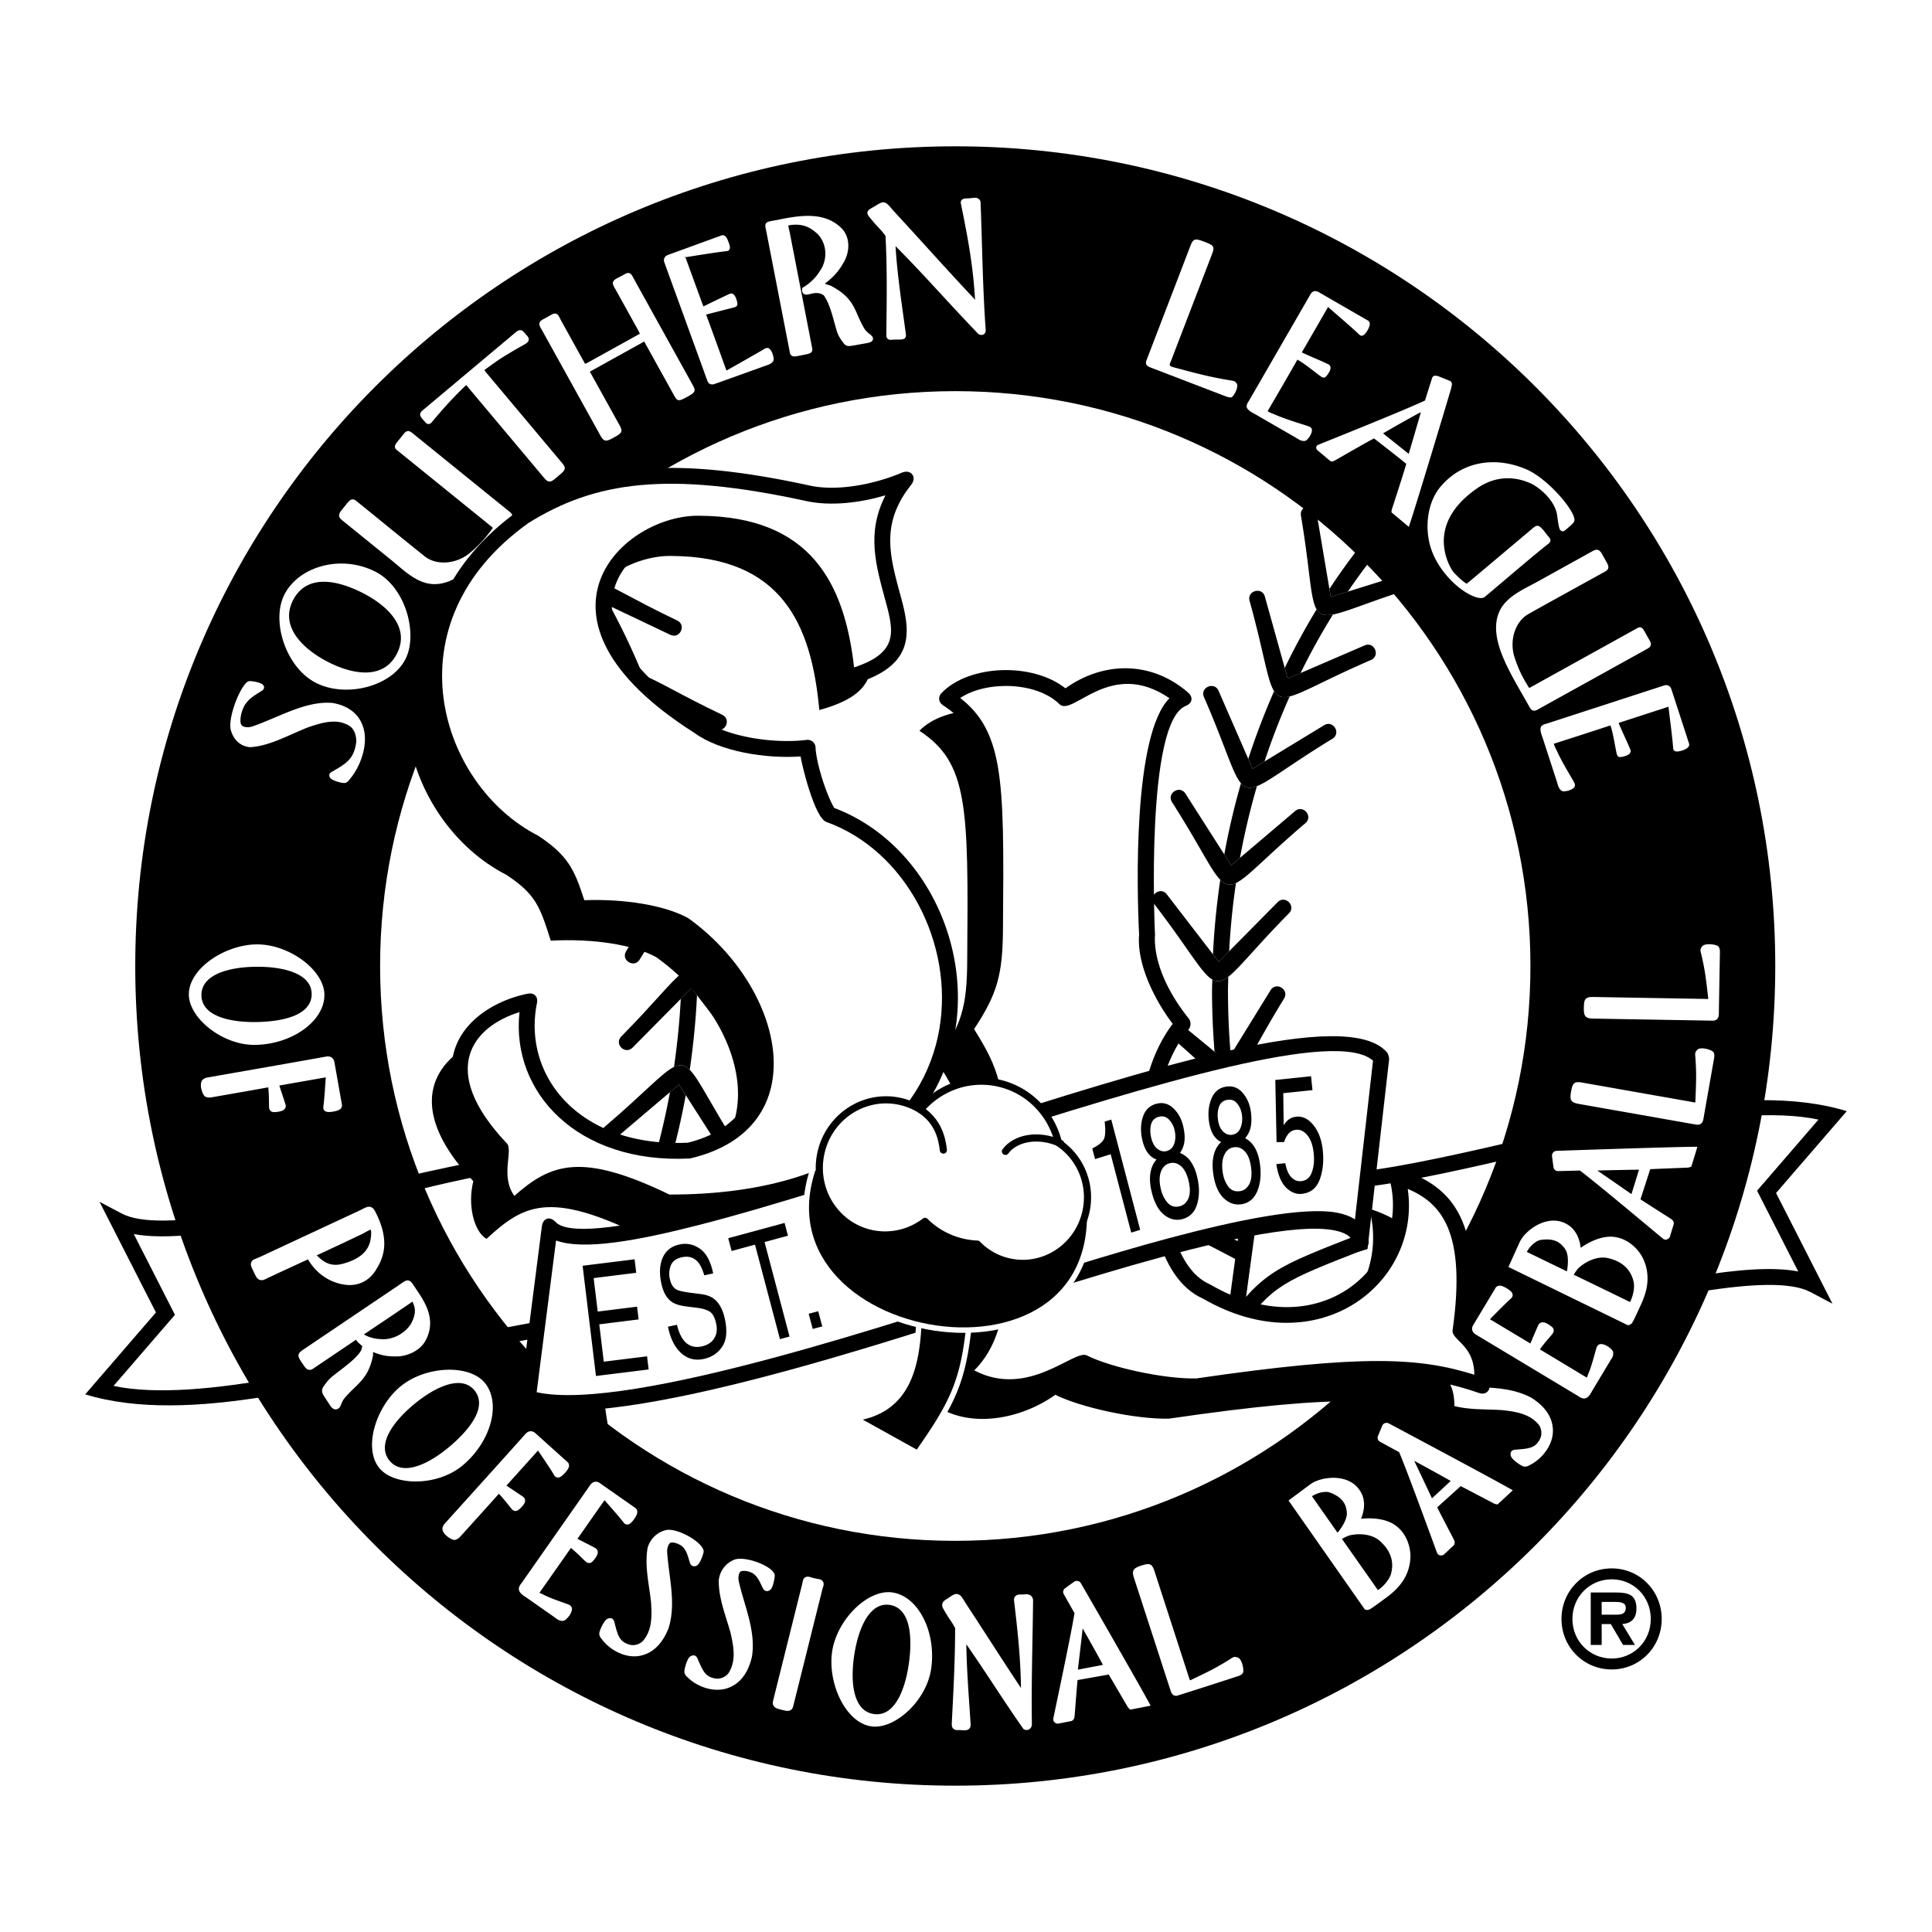 <svg xmlns="http://www.w3.org/2000/svg" width="2500" height="2500" viewBox="0 0 192.756 192.756"><path fill-rule="evenodd" clip-rule="evenodd" fill="#fff" d="M0 0h192.756v192.756H0V0z"/><path d="M160.801 157.568c2.152 0 3.898 1.697 3.898 3.957 0 2.244-1.746 3.947-3.898 3.947-2.156 0-3.92-1.703-3.92-3.947 0-2.259 1.764-3.957 3.92-3.957zm0 8.994c2.785 0 4.988-2.232 4.988-5.037 0-2.807-2.203-5.047-4.988-5.047-2.795 0-5.012 2.24-5.012 5.047 0 2.805 2.217 5.037 5.012 5.037zm1.051-4.531c.924-.064 1.416-.582 1.416-1.547 0-1.383-.82-1.6-2.025-1.6h-2.535v5.229h1.092v-2.082h.912l1.217 2.082h1.189l-1.266-2.082zm-2.053-.935v-1.275h1.203c.508 0 1.205 0 1.205.574 0 .572-.355.701-.938.701h-1.47z" fill-rule="evenodd" clip-rule="evenodd"/><path d="M31.66 94.626c0-34.705 28.134-62.838 62.838-62.838 34.706 0 62.838 28.134 62.838 62.838 0 34.706-28.133 62.838-62.838 62.838-34.705.001-62.838-28.132-62.838-62.838z" fill-rule="evenodd" clip-rule="evenodd" fill="#fff"/><path d="M127.137 124.59a70.522 70.522 0 0 1-2.295-7.283c-.459.566-.902.715-1.535.48a72.977 72.977 0 0 0 2.16 6.977l1.402.668.268-.842zM136.398 141.443a65.153 65.153 0 0 1-3.672-5.391c-.381.619-.842.779-1.596.576a66.853 66.853 0 0 0 3.996 5.916c.431-.362.856-.726 1.272-1.101zM123.713 85.589a72.374 72.374 0 0 1 1.691-7.152c-.703.277-1.17.198-1.592-.291a73.659 73.659 0 0 0-1.666 7.104l.693 1.081.874-.742zM126.16 75.974a69.863 69.863 0 0 1 2.512-6.491c-.748.181-1.201.034-1.555-.523a72.26 72.26 0 0 0-2.576 6.755l.43.985 1.189-.726zM122.789 105.236a74.888 74.888 0 0 1-.273-6.318c0-.492.023-.977.031-1.467-.617.477-1.088.574-1.596.277-.006.398-.027.791-.027 1.189.002 2.027.094 4.027.25 6.008l1.199.986.416-.675zM131.594 134.123a68.36 68.36 0 0 1-3.545-7.227c-.387.453-.877.51-1.648.25a70.365 70.365 0 0 0 3.25 6.879l1.715.816.228-.718zM124.24 114.816a72.309 72.309 0 0 1-1.191-7.125c-.469.271-.959.166-1.637-.287a75.615 75.615 0 0 0 1.295 7.91l.926.658.607-1.156zM122.633 94.904a73.88 73.88 0 0 1 .678-6.802c-.609.289-1.064.187-1.564-.325a76.307 76.307 0 0 0-.729 7.434l.576.746 1.039-1.053zM134.479 59.023a63.126 63.126 0 0 1 5.848-7.367 52.518 52.518 0 0 0-1.176-1.232 65.183 65.183 0 0 0-6.514 8.335l.135.797 1.707-.533zM129.758 67.151a66.89 66.89 0 0 1 3.234-5.841c-.828.155-1.312.021-1.633-.513a68.978 68.978 0 0 0-3.18 5.841l.297 1.065 1.282-.552z" fill-rule="evenodd" clip-rule="evenodd"/><path d="M132.727 136.053c.701-1.139 1.137-3.834 2.686-8.693.32-1.006-1.189-1.488-1.51-.48l-2.309 7.244-.229.719-1.715-.816-5.951-2.826c-.953-.453-1.633.977-.68 1.43 4.479 2.129 6.766 3.639 8.111 4 .755.201 1.216.041 1.597-.578zM128.049 126.896c.818-.959 1.189-3.684 2.867-8.949.32-1.004-1.189-1.486-1.51-.48l-2.27 7.123-.268.842-1.402-.668-6.264-2.977c-.953-.453-1.633.979-.68 1.432 4.229 2.01 6.502 3.467 7.877 3.928.773.259 1.263.203 1.65-.251zM124.842 117.307c.865-1.064 1.777-3.619 4.076-8 .49-.936-.914-1.67-1.404-.736l-3.273 6.246-.607 1.156-.926-.658-5.99-4.26c-.861-.613-1.779.678-.918 1.291 4.275 3.041 6.258 4.979 7.508 5.441.631.234 1.075.086 1.534-.48zM123.049 107.691c1.066-.619 2.053-3.186 5.061-8.061.555-.9-.793-1.73-1.348-.832l-3.973 6.438-.416.676-1.199-.986-5.357-4.404c-.816-.67-1.82.555-1.006 1.225 3.529 2.9 5.379 4.842 6.602 5.658.677.452 1.167.558 1.636.286zM122.547 97.451c1.131-.867 2.758-2.996 6.047-6.324.744-.751-.383-1.864-1.125-1.114l-4.836 4.891-1.039 1.053-.576-.746-4.602-5.979c-.643-.837-1.898.129-1.256.966 3.404 4.423 4.691 6.892 5.791 7.531.508.296.979.199 1.596-.278zM123.311 88.102c1.199-.57 2.994-2.636 6.926-5.972.805-.684-.221-1.891-1.025-1.208l-5.498 4.667-.873.741-.693-1.081-3.877-6.07c-.57-.889-1.904-.036-1.336.854 2.719 4.254 3.85 6.761 4.812 7.744.499.512.954.614 1.564.325zM125.404 78.437c1.297-.512 3.396-2.215 7.529-4.729.902-.549.078-1.902-.822-1.354l-5.951 3.62-1.189.726-.43-.985-2.965-6.794c-.424-.968-1.877-.334-1.453.634 2.145 4.91 2.83 7.599 3.689 8.591.422.489.889.568 1.592.291zM128.672 69.483c1.355-.329 3.672-1.722 8.107-3.635.969-.418.342-1.873-.627-1.455l-6.395 2.757-1.281.552-.297-1.065-1.98-7.109c-.285-1.017-1.811-.592-1.527.425 1.432 5.138 1.74 7.894 2.445 9.006.354.558.807.705 1.555.524zM132.992 61.31c1.416-.265 3.844-1.362 8.229-2.73 1.01-.314.537-1.827-.471-1.513l-6.271 1.957-1.707.533-.135-.797-1.279-7.572c-.174-1.042-1.736-.777-1.561.264.922 5.467.906 8.248 1.562 9.345.321.534.805.667 1.633.513zM66.843 108.965a72.285 72.285 0 0 1-1.688 7.141c.708-.285 1.177-.213 1.601.268a74.197 74.197 0 0 0 1.661-7.113l-.676-1.057-.898.761zM64.397 118.572a69.645 69.645 0 0 1-2.504 6.482c.75-.186 1.205-.043 1.561.508a71.499 71.499 0 0 0 2.576-6.764l-.42-.965-1.213.739zM67.767 89.336c.175 2.076.271 4.177.272 6.305 0 .49-.022.974-.032 1.46.621-.483 1.092-.596 1.598-.314.006-.383.025-.762.025-1.147a77.573 77.573 0 0 0-.252-6.054l-1.171-.963-.44.713zM67.921 99.656a74.184 74.184 0 0 1-.676 6.787c.612-.297 1.071-.207 1.57.295.356-2.439.606-4.92.725-7.441l-.553-.721-1.066 1.08zM60.806 127.391a66.765 66.765 0 0 1-3.23 5.836c.832-.158 1.318-.027 1.64.502a68.846 68.846 0 0 0 3.179-5.848l-.292-1.049-1.297.559zM58.971 60.456a67.963 67.963 0 0 1 3.537 7.211c.384-.47.867-.542 1.63-.294a70.153 70.153 0 0 0-3.261-6.89l-1.663-.791-.243.764zM56.091 135.514a63.514 63.514 0 0 1-4.093 5.391c.415.381.842.748 1.267 1.119a65.959 65.959 0 0 0 4.677-6.258l-.133-.787-1.718.535zM51.018 49.284a64.087 64.087 0 0 1 6.817 9.229c.375-.63.828-.807 1.567-.62a65.94 65.94 0 0 0-7.153-9.782c-.42.381-.822.781-1.231 1.173zM63.428 69.992a70.614 70.614 0 0 1 2.285 7.264c.458-.58.902-.738 1.525-.519a72.889 72.889 0 0 0-2.165-6.985l-1.363-.648-.282.888zM66.319 79.76a73.497 73.497 0 0 1 1.187 7.097c.471-.288.956-.192 1.632.253-.3-2.69-.728-5.335-1.299-7.916l-.891-.633-.629 1.199z" fill-rule="evenodd" clip-rule="evenodd"/><path d="M57.834 58.513c-.689 1.158-1.132 3.847-2.667 8.662-.32 1.006 1.188 1.487 1.51.48l2.294-7.2.243-.763 1.663.791 6.003 2.853c.954.453 1.633-.978.68-1.431-4.532-2.154-6.819-3.674-8.158-4.012-.739-.186-1.192-.01-1.568.62zM62.508 67.667c-.801.983-1.183 3.706-2.844 8.919-.32 1.006 1.188 1.487 1.51.481l2.254-7.075.283-.888 1.363.648 6.303 2.995c.954.454 1.634-.978.68-1.431-4.27-2.029-6.548-3.497-7.917-3.943-.765-.248-1.247-.177-1.632.294zM65.713 77.255c-.857 1.082-1.775 3.632-4.051 7.972-.491.936.912 1.671 1.402.736l3.254-6.203.628-1.199.891.633 6.025 4.285c.861.612 1.779-.679.918-1.292-4.316-3.068-6.294-5.012-7.543-5.451-.622-.218-1.065-.06-1.524.519zM67.505 86.857c-1.056.646-2.052 3.211-5.035 8.047-.555.898.794 1.731 1.348.832l3.948-6.399.44-.714 1.171.963 5.385 4.426c.816.671 1.822-.553 1.006-1.224-3.558-2.924-5.409-4.873-6.632-5.678-.675-.445-1.16-.541-1.631-.253zM68.007 97.102c-1.128.881-2.755 3.002-6.021 6.305-.743.752.383 1.865 1.126 1.113l4.81-4.863 1.066-1.08.553.721 4.623 6.006c.644.838 1.899-.129 1.255-.967-3.428-4.455-4.709-6.93-5.813-7.549-.507-.282-.978-.17-1.599.314zM67.246 106.443c-1.199.586-2.996 2.645-6.901 5.961-.805.684.22 1.891 1.025 1.207l5.474-4.646.898-.762.676 1.057 3.895 6.094c.568.891 1.904.037 1.335-.854-2.736-4.281-3.865-6.791-4.83-7.762-.502-.502-.96-.592-1.572-.295zM65.154 116.105c-1.297.52-3.398 2.219-7.508 4.721-.902.551-.078 1.902.824 1.354l5.927-3.607 1.213-.738.42.965 2.975 6.814c.423.967 1.875.334 1.452-.635-2.155-4.936-2.837-7.627-3.701-8.605-.425-.481-.893-.554-1.602-.269zM61.893 125.055c-1.357.336-3.675 1.727-8.093 3.631-.97.418-.342 1.873.627 1.455l6.378-2.75 1.297-.559.292 1.049 1.987 7.125c.283 1.018 1.81.592 1.526-.426-1.439-5.158-1.745-7.914-2.455-9.018-.354-.55-.809-.693-1.559-.507zM57.576 133.227c-1.418.268-3.844 1.363-8.217 2.729-1.009.314-.537 1.826.472 1.512l6.261-1.953 1.718-.535.133.787 1.279 7.58c.176 1.041 1.738.777 1.562-.264-.925-5.48-.906-8.262-1.568-9.354-.322-.53-.809-.661-1.64-.502zM169.457 128.898c-5.215.848-11.42 2.322-17.566 3.68-3.234.715-23.842 6.352-28.844.219l2.199-19.312 1.576.164c-.229 2.373 1.322 3.475 5.342 3.473 3.926 0 9.488-1.125 15.697-2.523 10.395-2.342 26.002-6.945 36.391-3.738l-7.055 8.166 5.627 11.041-2.209-1.166c-1.914-1.011-5.865-.865-11.158-.004z" fill-rule="evenodd" clip-rule="evenodd"/><path fill-rule="evenodd" clip-rule="evenodd" d="M135.881 123.588l-2.305-1.875-4.375.057-4.771 1.035-.873 7.67 1.468.244 2.045-3.067 6.903-2.757 1.908-1.307z"/><path d="M169.203 127.334c4.012-.652 7.633-.977 10.207-.48l-4.107-8.057 6.125-7.094c-8.562-1.828-24.688 2.518-33.219 4.441-6.168 1.389-11.91 2.561-16.045 2.561-2.379 0-5.824-.506-7.078-1.664l-1.727 15.156c3.33 3.404 15.793 1.57 28.189-1.166 6.179-1.363 12.415-2.845 17.655-3.697z" fill-rule="evenodd" clip-rule="evenodd" fill="#fff"/><path d="M23.155 121.078c5.13-.848 11.221-2.322 17.254-3.68 11.71-2.633 24.271-5.16 28.146-.518 1.883 1.861-1.606 17.963-1.964 19.686l-1.564-.236c.229-2.387-1.288-3.475-5.201-3.473-3.838 0-9.287 1.121-15.383 2.521-10.337 2.371-25.581 6.936-35.94 3.736l7.054-8.168-5.627-11.041 2.21 1.168c1.915 1.009 5.81.865 11.015.005z" fill-rule="evenodd" clip-rule="evenodd"/><path d="M67.472 118.059c-4.216-5.17-25.477.607-26.716.887-6.203 1.393-21.113 5.396-27.409 4.176l4.106 8.057-6.125 7.094c8.518 1.822 24.296-2.494 32.762-4.438 6.054-1.391 11.686-2.562 15.737-2.562 2.479 0 4.649.469 5.841 1.789.526-2.785 2.351-12.568 1.804-15.003z" fill-rule="evenodd" clip-rule="evenodd" fill="#fff"/><path d="M95.281 14.598c-45.185.017-81.801 36.644-81.787 81.81.015 45.166 36.654 81.766 81.838 81.75 45.185-.016 81.802-36.643 81.786-81.809-.013-45.167-36.651-81.767-81.837-81.751zm.043 139.132c-31.701.012-57.392-25.664-57.401-57.33-.011-31.667 25.665-57.363 57.368-57.375 31.702-.011 57.391 25.665 57.401 57.331.011 31.667-25.665 57.363-57.368 57.374z" fill-rule="evenodd" clip-rule="evenodd"/><path d="M95.281 16.71c-44.018.016-79.688 35.697-79.674 79.696.014 44 35.707 79.656 79.726 79.639 44.019-.014 79.688-35.697 79.675-79.695-.014-44-35.707-79.655-79.727-79.64zm.045 139.134c-32.868.011-59.506-26.61-59.515-59.444C35.8 63.566 62.42 36.926 95.289 36.914c32.868-.012 59.506 26.608 59.516 59.442.011 32.833-26.612 59.474-59.479 59.488z" fill-rule="evenodd" clip-rule="evenodd"/><path d="M24.863 67.958c.217-.011.625.049.929.14.143.043.315.106.425.206.204.185.155.449-.062.594-.382.243-.703.433-.985.648-.269.204-.5.429-.725.757-.326.547-.507 1.288-.444 1.786.037.273.209.395.461.444a1.5 1.5 0 0 0 .722-.057c1.344-.467 2.676-1.11 3.99-1.604 1.326-.499 2.685-.862 4.035-.734 1.323.24 2.545.917 3.013 2.377.537 1.58-.147 3.699-1.147 5.005-.088.103-.174.224-.251.318a1.202 1.202 0 0 1-.149.155.529.529 0 0 1-.237.119c-.218.036-.681-.079-.995-.201-.161-.062-.34-.148-.454-.255-.159-.152-.227-.439.06-.616.347-.202.665-.384.946-.565.277-.179.512-.354.711-.55.389-.383.663-.867.802-1.661.133-.715-.143-1.486-.582-1.799-1.242-.83-2.723-.406-4.228.114-.939.372-1.888.833-2.835 1.214-.958.386-1.938.701-2.913.754-1.005-.084-1.69-.792-1.935-1.758-.281-1.449 1.17-4.789 1.848-4.831zM28.373 59.324c1.435-2.815 5.644-4.036 9.083-2.285 2.998 1.528 4.228 6.11 3.049 8.614-1.36 2.863-6.022 4.008-9.009 2.463-2.991-1.547-4.459-6.169-3.123-8.792zm4.221 6.65c2.454 1.296 5.614 1.939 6.995-.737 1.409-2.699-1.06-4.927-3.572-6.162-2.406-1.181-5.36-1.815-6.744.736-1.414 2.64.896 4.883 3.321 6.163zM49.172 52.664l-.071-.065c-.084-.074-.201-.166-.354-.291l-9.033-7.314-.102-.08a.885.885 0 0 1-.103-.091.373.373 0 0 1-.086-.397.715.715 0 0 1 .082-.158c.029-.043.067-.095.116-.157.088-.111.213-.261.382-.47.125-.154.213-.273.284-.36.037-.045.076-.091.116-.129a.434.434 0 0 1 .562-.069c.042.023.09.057.145.099l.16.127 9.276 7.511c.126.102.227.179.303.242a.866.866 0 0 1 .214.238.427.427 0 0 1 .017.376c-.039.098-.11.192-.181.278-.547.676-1.11 1.412-1.691 2.133-.586.729-1.193 1.442-1.82 2.067-1.252 1.245-2.65 2.196-4.207 2.12-.844-.044-1.594-.42-2.272-.891-.666-.462-1.29-1.037-1.904-1.534l-4.804-3.891a2.816 2.816 0 0 1-.144-.121.983.983 0 0 1-.121-.128.46.46 0 0 1-.092-.396.944.944 0 0 1 .181-.339c.077-.104.185-.233.324-.406.161-.198.276-.347.366-.452.047-.055.094-.105.14-.147s.104-.086.173-.114a.448.448 0 0 1 .421.054c.042.026.09.062.145.106l.159.129c2.37 1.92 4.354 3.551 6.659 5.393 1.103.848 2.967.789 4.358-.282a12.321 12.321 0 0 0 2.343-2.512l.059-.079zM46.515 38.415c-1.253 1.18-2.305 2.361-3.395 3.66a1.51 1.51 0 0 1-.078.091.483.483 0 0 1-.111.091.341.341 0 0 1-.374-.014.565.565 0 0 1-.098-.085l-.078-.088c-.05-.058-.109-.132-.193-.224-.237-.25-.437-.555-.055-.875l9.032-7.579c.144-.121.251-.214.337-.279a.783.783 0 0 1 .305-.162.431.431 0 0 1 .368.096c.042.032.08.071.115.109.032.035.068.078.11.127.062.074.117.134.162.186.044.051.097.112.133.177.121.211.049.403-.111.542-.114.1-.312.211-.57.356-.269.152-.641.359-1.14.66-1.213.724-1.353.857-2.538 1.708a.59.59 0 0 0 .046.087c.043.07.098.141.152.206.061.074.12.141.165.194l7.396 8.814c.463.553.261.728-.357 1.247-.188.158-.328.28-.437.367-.107.084-.229.172-.365.202a.483.483 0 0 1-.42-.112 1.228 1.228 0 0 1-.142-.138c-.043-.047-.091-.104-.147-.17l-7.312-8.714c-.12-.143-.213-.26-.29-.352a1.836 1.836 0 0 0-.11-.128zM64.271 34.075l-.045.026-5.329 2.955a.306.306 0 0 0-.052.034c.048.073.074.113.094.149l2.861 5.162c.361.651.259.799-.489 1.214-.769.426-1.022.535-1.393-.133l-5.771-10.411c-.11-.198-.195-.338-.247-.442-.049-.098-.123-.255-.069-.425a.45.45 0 0 1 .13-.197.948.948 0 0 1 .162-.114c.101-.06.247-.133.444-.242.224-.124.377-.217.488-.274a.963.963 0 0 1 .19-.079.423.423 0 0 1 .251.005.443.443 0 0 1 .195.146c.04.05.073.11.102.165.055.104.124.254.234.453l2.343 4.227c.102-.03.167-.062.235-.097.079-.041.161-.087.241-.132l4.914-2.724a.46.46 0 0 0 .079-.053l-.048-.103-.026-.065-2.273-4.101c-.103-.185-.187-.32-.242-.423a.99.99 0 0 1-.079-.182.472.472 0 0 1-.014-.234c.039-.178.179-.282.286-.349.107-.067.265-.148.486-.261.196-.1.331-.181.431-.234.052-.028.112-.058.172-.077a.421.421 0 0 1 .24-.011c.093.025.16.08.206.131.045.05.082.107.115.164.062.106.14.263.261.481l5.707 10.295c.356.642.394.781-.413 1.228-.964.534-1.055.52-1.41-.124l-2.967-5.348zM68.385 25.666l-.092.014c.013-.023.024-.043.051-.052-.002-.019.006-.034.014-.049 0 .005.003.02.012.048l.015.039zm4.165-.619c-1.286.147-4.165.619-4.165.619s1.778 4.884 1.79 4.905c.021-.004 1.829-.895 2.626-1.255.236-.105.411.068.472.145.075.094.131.217.172.325.072.189.148.483.122.623l-.015.049c-.014.035-.079.139-.251.193a3.692 3.692 0 0 1-.233.063c-.182.044-2.621.671-2.621.671.685 1.828 1.36 3.738 2.032 5.586a328.15 328.15 0 0 0 3.539-2.013c.108-.068.198-.122.264-.159a.549.549 0 0 1 .278-.082c.439-.001.743 1.084.578 1.317-.115.179-.285.274-.44.341-.141.06-.303.106-.466.166 0 0-4.957 1.791-5.058 1.805-.086.011-.264.022-.398-.069a.76.76 0 0 1-.218-.33L66.29 26.201a.758.758 0 0 1-.048-.252c.001-.249.161-.429.428-.525l5.075-1.848.242-.087a.368.368 0 0 1 .33.044.664.664 0 0 1 .167.168c.083.116.307.715.327.846a.775.775 0 0 1 .007.205c-.004.039-.028.217-.205.281l-.063.014zM78.654 22.487c.003.053.012.12.023.191.038.225.104.454.111.494l2.227 11.482.021.104c.006.033.014.08.013.13a.38.38 0 0 1-.189.328 1.17 1.17 0 0 1-.328.116 15.6 15.6 0 0 1-.539.11c-.238.046-.41.081-.536.099a.845.845 0 0 1-.371-.004.403.403 0 0 1-.266-.289c-.019-.064-.03-.154-.054-.274l-2.255-11.603c-.043-.226-.08-.394-.106-.521a1.966 1.966 0 0 1-.048-.319.39.39 0 0 1 .277-.401c.029-.01.065-.02.106-.03.312-.077.63-.123.906-.176 2.306-.482 4.613-.779 6.26.794.931.891.884 2.296.351 3.314-.465.831-.872 1.436-1.965 2.268.12.053.241.093.346.125l.157.05c.062.021.108.041.137.056 1.22.648 1.798 1.286 2.201 2 .376.664.586 1.389 1.107 2.26.098.154.223.282.351.394.066.058.129.109.186.155.065.053.122.101.166.143.041.04.113.114.144.217a.337.337 0 0 1-.119.361.756.756 0 0 1-.261.121c-.089.024-.206.05-.36.075-.884.154-1.316.25-1.563.264-.369.021-.502-.13-.661-.334-.337-.455-.478-.696-.629-1.14-.192-.625-.354-1.298-.556-1.936-.195-.614-.422-1.177-.744-1.639-.446-.312-.875-.255-1.237-.17-.1.023-.191.048-.27.065a.98.98 0 0 1-.271.03c-.325-.021-.412-.291-.388-.539l.014-.132.114-.068c.635-.379 1.239-.952 1.625-1.594.833-1.151.727-2.758-.212-3.721-.76-.703-1.541-1.093-2.915-.856zM89.348 24.558c.174 2.949.656 5.977 1.035 8.813a.67.67 0 0 1-.017.23.36.36 0 0 1-.25.235 1.162 1.162 0 0 1-.283.037c-.104.004-.247.005-.432.007-.151 0-.27.008-.36.015l-.134.008a.918.918 0 0 1-.135-.005.365.365 0 0 1-.302-.228.53.53 0 0 1-.035-.152 1.528 1.528 0 0 1-.006-.147c.04-3.373.094-6.471-.08-9.828a5.404 5.404 0 0 0-.581-.713c-.216-.23-.454-.472-.798-.899-.138-.165-.237-.279-.301-.367a.811.811 0 0 1-.097-.169.411.411 0 0 1-.017-.247.426.426 0 0 1 .122-.199.96.96 0 0 1 .149-.111c.092-.058.227-.131.402-.236.258-.15.434-.262.568-.327.155-.075.333-.128.532-.046.086.036.16.09.226.149s.135.132.207.214c.145.161.334.387.611.689 3.254 3.526 4.771 5.279 7.792 8.488.061.083.09.124.117.156-.186-3.388-.729-6.265-1.414-9.618-.08-.39.26-.485.421-.503.139-.016.344-.006.568-.034.074-.008.157-.02.235-.027.08-.008.176-.015.27-.005.209.022.455.146.473.478.17 4.379.197 8.275.508 12.681a.663.663 0 0 1-.037.271.402.402 0 0 1-.305.242.5.5 0 0 1-.32-.051l-.064-.034c-2.965-3.07-5.355-5.846-8.268-8.767zM120.941 25.306l-4.119 10.727c-.014.038-.047.103-.078.182a.476.476 0 0 0-.035.169c0 .039.012.072.045.107.039.04.125.099.307.146 2.205.582 3.342.914 5.561 1.292l.279.044c.062.01.129.022.186.042a.494.494 0 0 1 .178.109l.053.059.053.06c.273.317-.293 1.357-.523 1.402a.554.554 0 0 1-.195.001 2.252 2.252 0 0 1-.396-.116l-6.963-2.673-.461-.174a1.556 1.556 0 0 1-.303-.144c-.275-.187-.201-.445-.137-.611l4.383-11.42c.279-.724.492-.729 1.348-.401.923.357 1.105.448.817 1.199zM132.5 30.625l-.068-.062c.025-.005.047-.009.072.005a.092.092 0 0 1 .047-.021l-.051.078zm3.152 2.794c-.941-.891-2.135-1.894-3.152-2.793a.447.447 0 0 1 .051-.077c-.018.003-.035.008-.047.021-.025-.014-.047-.01-.066-.006l.062.062-.029.052-.172.3-2.275 3.939c-.029.048-.064.1-.096.159-.014.03-.027.052-.035.074a.668.668 0 0 0 .076.05c.113.065.223.1.238.11.797.364 1.547.665 2.338 1.044.23.113.211.359.191.455a1.248 1.248 0 0 1-.139.341c-.1.176-.275.424-.4.493l-.047.02c-.035.011-.156.029-.309-.068a3.714 3.714 0 0 1-.199-.139c-.15-.111-.352-.267-.58-.442-.441-.338-.98-.747-1.426-1.024a.943.943 0 0 1-.115-.061l-.078-.049c-.959 1.7-1.988 3.445-2.973 5.148.023.016.062.034.131.073.09.051.193.097.289.136.105.042.213.082.287.111.615.28 1.482.572 2.191.801.361.117.684.217.92.294.121.04.221.074.291.101a.563.563 0 0 1 .242.16c.283.336-.355 1.267-.639 1.29a.932.932 0 0 1-.545-.119c-.137-.069-.275-.165-.424-.25l-3.941-2.275c-.045-.026-.234-.122-.418-.236a2.033 2.033 0 0 1-.275-.203c-.066-.059-.188-.188-.203-.349a.77.77 0 0 1 .111-.379c.045-.078.102-.159.152-.245l6.018-10.422c.027-.048.053-.102.086-.153a.751.751 0 0 1 .16-.198c.191-.16.434-.153.678-.011l4.678 2.701.223.128a.364.364 0 0 1 .178.281.665.665 0 0 1-.021.236 2.296 2.296 0 0 1-.438.795.837.837 0 0 1-.152.137c-.031.021-.184.117-.348.023l-.049-.036zM144.666 38.01c.066.028.225.143.184.402-.01.074-.033.181-.066.32-.062.261-3.309 11.055-4.104 13.466l-.121.37-1.719-1.441-.008-.112c0-.016 0-.069.021-.152 0 0 1.164-3.575 1.449-4.574-.016-.071-3.211-2.544-3.211-2.544-.074-.01-3.658 2.055-3.818 2.144a6.092 6.092 0 0 1-.199.107c-.201.095-.338.011-.361-.01l-1.334-1.12c-.023-.02-.178-.341.131-.482.053-.022.131-.057.232-.098.199-.082 8.592-3.439 10.438-4.332.008-.064.693-2.215.711-2.266.035-.096.135-.212.34-.203.074.003.156.021.23.042.146.04 1.24.495 1.24.495l-.035-.012zm-2.906 3.12c-.32.125-3.75 2.076-3.766 2.111a949.906 949.906 0 0 1 2.551 2.041c.019-.028 1.207-4.107 1.215-4.152zM146.334 58.237c.697-.562 3.85-3.232 6.229-5.229l.361-.306c.088-.073.17-.139.246-.181.264-.146.441 0 .551.101.162.149.285.298.408.454.119.15.24.315.402.509l.066.082c.02.026.047.067.066.118a.352.352 0 0 1-.066.359.597.597 0 0 1-.094.094l-.113.091c-.084.063-.191.146-.336.26-2.07 1.686-3.811 3.198-5.918 4.967-.695.584-3.717-1.145-5.098-4.14-1.07-2.362-.701-5.375.809-6.998 2.016-2.306 5.24-2.955 8.41-1.603 2.191.921 5.002 4.264 4.818 5.138a.428.428 0 0 1-.076.167.716.716 0 0 1-.102.123c-.068.075-.16.162-.26.25-.186.167-.4.34-.521.442a.304.304 0 0 1-.426-.03.542.542 0 0 1-.113-.207 3.034 3.034 0 0 1-.105-.475c-.057-.34-.1-.744-.131-.91-.203-1.2-1.379-2.416-2.5-3.029-2.082-.982-3.977-.588-5.422.403-2.781 1.906-3.414 3.921-3.369 5.463a5.655 5.655 0 0 0 .871 2.808c.156.204.514.575.861.878.178.153.342.279.469.355.036.021.061.036.083.046zM152.566 68.639l.088-.042c.1-.051.229-.124.4-.22l10.166-5.635.113-.064c.047-.027.086-.048.121-.062a.378.378 0 0 1 .402.069.682.682 0 0 1 .115.135c.029.044.062.099.102.167.07.123.162.295.293.53.096.173.174.3.227.397.035.061.059.112.078.156a.673.673 0 0 1 .041.186.438.438 0 0 1-.188.361c-.045.035-.096.066-.146.097l-.178.101-10.439 5.786c-.141.079-.252.144-.338.19a.86.86 0 0 1-.301.11.424.424 0 0 1-.355-.125 1.082 1.082 0 0 1-.189-.272c-.85-1.53-1.895-3.208-2.58-4.829-.686-1.627-1.043-3.28-.391-4.694.357-.766.988-1.321 1.68-1.773.676-.444 1.443-.808 2.135-1.19l5.406-2.997c.062-.035.119-.064.166-.087a.938.938 0 0 1 .164-.065.46.46 0 0 1 .4.063.922.922 0 0 1 .246.295c.068.109.148.259.256.453.123.224.219.386.283.509.037.073.064.133.084.185a.606.606 0 0 1 .039.203.446.446 0 0 1-.207.371c-.041.029-.09.06-.152.094l-.178.099c-2.67 1.479-4.926 2.708-7.498 4.155-1.195.707-1.84 2.457-1.369 4.146.34 1.075.742 2.001 1.451 3.114l.053.083zM166.465 70.511l-.012-.092c.023.013.043.025.053.052.018 0 .033.008.047.017a.197.197 0 0 0-.047.01l-.041.013zm.473 4.185c-.102-1.291-.318-2.835-.473-4.185a.424.424 0 0 1 .088-.023c-.014-.009-.029-.018-.047-.017a.092.092 0 0 0-.045-.048l.004.088-.057.019-.33.106-4.326 1.406c-.053.017-.115.032-.176.055a.379.379 0 0 0-.074.032.366.366 0 0 0 .021.087c.039.125.096.223.104.242.348.804.705 1.529 1.037 2.339.096.239-.082.408-.162.466a1.229 1.229 0 0 1-.332.161c-.191.064-.486.131-.625.099l-.049-.016c-.033-.015-.137-.084-.184-.258a3.507 3.507 0 0 1-.055-.235c-.037-.183-.084-.435-.137-.717-.102-.547-.229-1.212-.375-1.716a.866.866 0 0 1-.043-.123l-.025-.087c-1.85.62-3.783 1.229-5.654 1.836.006.026.023.067.049.142.066.203.195.434.262.568.271.621.719 1.417 1.094 2.063.189.328.361.619.486.833.062.111.115.203.148.27a.547.547 0 0 1 .072.28c-.014.44-1.109.705-1.336.532-.176-.122-.264-.294-.326-.453-.055-.142-.096-.307-.148-.471l-1.406-4.328c-.016-.048-.094-.246-.152-.453a2.118 2.118 0 0 1-.068-.337c-.01-.086-.014-.264.08-.395a.78.78 0 0 1 .338-.207c.086-.028.184-.049.277-.08l11.445-3.719c.053-.018.107-.04.166-.057a.775.775 0 0 1 .252-.039c.25.009.424.176.512.446l1.668 5.136.08.245a.373.373 0 0 1-.057.328.654.654 0 0 1-.174.161c-.119.08-.275.146-.42.195a2.303 2.303 0 0 1-.438.102.781.781 0 0 1-.205 0c-.037-.006-.215-.036-.273-.215l-.011-.058zM25.484 104.248c-3.25.057-6.509-2.596-6.64-4.889-.138-2.639 3.523-5.096 6.738-5.137 3.239-.04 6.741 2.545 6.784 4.993.047 2.623-3.179 4.969-6.882 5.033zm-5.386-4.951c.01 2.088 2.883 2.75 5.693 2.668 2.685-.078 5.274-.758 5.305-2.756.017-2.049-2.728-2.771-5.48-2.755-2.783.017-5.541.773-5.518 2.843zM26.765 108.484c-1.832.332-3.701.654-5.562.982-.129.023-.24.035-.334.035a.786.786 0 0 1-.378-.09l-.077-.041-.052-.068c-.246-.33-.542-1.307-.07-1.641.124-.088.263-.127.361-.15.089-.018.187-.031.278-.049 2.67-.471 7.026-1.223 11.437-2.016.053-.01.111-.023.17-.031a.938.938 0 0 1 .273-.01c.286.035.497.238.554.561l.71 4.029.04.223a.463.463 0 0 1-.181.445.754.754 0 0 1-.218.119 2.251 2.251 0 0 1-.443.117 2.839 2.839 0 0 1-.441.047c-.062 0-.14-.004-.214-.018a.437.437 0 0 1-.362-.352l-.003-.111c.125-.922.18-2.002.25-2.979l-.204.037-4.321.762-.111.018c.015.045.028.078.03.088.181.58.402 1.193.597 1.836a.457.457 0 0 1-.114.441.612.612 0 0 1-.203.137 1.636 1.636 0 0 1-.356.104 2.711 2.711 0 0 1-.347.043 1.356 1.356 0 0 1-.154.002.76.76 0 0 1-.198-.033.47.47 0 0 1-.271-.4 3.306 3.306 0 0 1-.01-.193c-.004-.145-.005-.342-.009-.564a13.9 13.9 0 0 0-.067-1.28zM30.727 125.648c-1.164.535-2.385 1.096-3.877 1.793-.176.082-.305.15-.405.195-.094.041-.277.121-.48.072-.224-.053-.346-.227-.411-.334a5.482 5.482 0 0 1-.231-.461c-.105-.225-.182-.377-.226-.484a.921.921 0 0 1-.064-.232.516.516 0 0 1 .078-.344.57.57 0 0 1 .218-.193c.047-.025.108-.053.185-.082.109-.043.263-.1.466-.193l9.788-4.564c.247-.115.427-.211.563-.277.084-.041.156-.072.217-.096a.895.895 0 0 1 .261-.051c.26 0 .42.156.516.291.037.055.077.121.122.207.036.07.077.152.124.25 1.395 2.869.577 4.492-.014 5.475-.652 1.115-1.797 1.805-3.324 1.529-1.599-.29-2.776-1.264-3.506-2.501zm6.259-2.968a1.93 1.93 0 0 0-.261.115c-.235.117-.445.248-.461.256a343.871 343.871 0 0 1-4.666 2.195c.094.086.179.168.277.256.091.08.192.166.308.248.437.316 1.052.586 1.955.352 1.496-.389 2.667-1.119 2.85-2.557.056-.385.05-.617.027-.752a.528.528 0 0 0-.029-.113zM35.521 133.664l-4.195 2.83-.084.059a.968.968 0 0 1-.12.068.508.508 0 0 1-.477-.021.96.96 0 0 1-.256-.252c-.062-.082-.14-.199-.246-.355-.444-.66-.556-.889.086-1.322l9.483-6.396c.184-.125.32-.221.424-.291.098-.068.192-.131.273-.17.376-.188.595.062.684.176.154.199.281.414.404.598 1.041 1.486 1.984 3.139 1.007 5.078-.545 1.082-1.812 1.635-2.874 1.666-.812.004-1.451-.041-2.407-.443l-.002.121-.002.137a.864.864 0 0 1-.016.158c-.244 1.184-.656 1.883-1.178 2.48-.246.281-.516.537-.805.818-.272.266-.56.551-.86.908-.103.127-.174.26-.234.391-.071.158-.12.293-.167.385a.695.695 0 0 1-.176.227.468.468 0 0 1-.475.064.675.675 0 0 1-.26-.203 2.2 2.2 0 0 1-.18-.256c-.182-.283-.319-.49-.424-.648a3.269 3.269 0 0 1-.24-.41c-.168-.375-.007-.611.12-.797.309-.438.487-.646.838-.943.492-.396 1.035-.789 1.535-1.199.494-.4.925-.803 1.235-1.229.058-.078.148-.264.183-.445a.437.437 0 0 0 .007-.178c-.277-.211-.498-.42-.601-.606zm.782-.527c.46.268 1.066.449 1.677.465 1.165.127 2.511-.586 3.082-1.633.37-.762.479-1.373.077-2.105-.101.07-.174.129-.198.145-1.337.902-2.068 1.414-3.4 2.295l-1.238.833zM46.172 146.193c-2.49 2.09-6.692 2.078-8.237.379-1.768-1.963-.469-6.178 2.004-8.232 2.491-2.07 6.84-2.264 8.414-.389 1.686 2.008.656 5.863-2.181 8.242zm-7.303-.459c1.322 1.617 3.971.322 6.104-1.508 2.037-1.752 3.621-3.908 2.389-5.48-1.277-1.604-3.865-.438-5.994 1.309-2.151 1.763-3.818 4.086-2.499 5.679zM49.77 149.035c-1.237 1.393-2.515 2.793-3.779 4.199-.073.08-.154.166-.242.232a.799.799 0 0 1-.353.164l-.086.016-.084-.023c-.396-.107-1.23-.695-1.065-1.25a.984.984 0 0 1 .193-.34c.058-.07.126-.141.188-.209 1.815-2.016 4.783-5.291 7.771-8.631.036-.041.074-.088.114-.131.047-.049.118-.121.209-.176.248-.146.538-.117.781.102l3.042 2.738.169.15a.47.47 0 0 1 .132.463.886.886 0 0 1-.098.229 2.545 2.545 0 0 1-.277.365 3.033 3.033 0 0 1-.32.307.994.994 0 0 1-.179.119.437.437 0 0 1-.502-.055l-.072-.084c-.469-.805-1.09-1.689-1.636-2.5l-.138.154-2.936 3.26-.074.078.049.035c.539.377 1.078.711 1.627 1.098a.466.466 0 0 1 .183.42.64.64 0 0 1-.076.232 1.537 1.537 0 0 1-.217.299 2.63 2.63 0 0 1-.367.346.835.835 0 0 1-.177.096.475.475 0 0 1-.461-.148 5.185 5.185 0 0 1-.127-.148c-.092-.109-.214-.264-.354-.438-.266-.33-.577-.707-.838-.969zM56.96 154.436c-1.028 1.479-2.095 2.988-3.137 4.475.039.023.074.041.112.059.077.035.165.072.219.098.451.238 1.109.488 1.644.682.277.098.525.186.706.252.099.035.179.066.234.09.206.09.287.23.307.299.144.469-.549 1.285-.842 1.316a.831.831 0 0 1-.564-.131c-.105-.062-.208-.148-.322-.229l-2.855-2c-.033-.021-.177-.107-.311-.213a1.52 1.52 0 0 1-.23-.215.647.647 0 0 1-.156-.455c.027-.16.111-.305.169-.389.05-.07.111-.145.167-.223l6.68-9.541c.031-.043.062-.094.095-.141.04-.055.1-.131.182-.197.218-.176.509-.199.782-.008l3.39 2.373.161.113a.47.47 0 0 1 .192.43.829.829 0 0 1-.064.248 2.825 2.825 0 0 1-.509.75c-.044.045-.101.1-.164.141a.44.44 0 0 1-.504.008l-.078-.072c-.576-.732-1.306-1.541-1.951-2.285l-.111.16-2.526 3.607-.063.088.054.027c.595.318 1.158.578 1.744.91a.46.46 0 0 1 .229.377.61.61 0 0 1-.042.25 1.604 1.604 0 0 1-.18.33c-.108.158-.303.402-.44.48a.477.477 0 0 1-.504-.068 2.473 2.473 0 0 1-.154-.137c-.106-.098-.247-.238-.407-.395a14.253 14.253 0 0 0-.953-.864zM69.883 155.727a1.484 1.484 0 0 1-.271.404c-.234.217-.649.199-.781-.211-.11-.359-.191-.662-.299-.932a1.998 1.998 0 0 0-.402-.648c-.325-.291-.801-.465-1.133-.443-.125.01-.239.098-.333.334a1.551 1.551 0 0 0-.102.619c.085 1.268.311 2.535.422 3.775.114 1.262.113 2.557-.279 3.812-.469 1.205-1.274 2.336-2.595 2.699-1.464.432-3.087-.391-3.947-1.439-.061-.086-.142-.178-.199-.252-.058-.076-.188-.262-.173-.49.02-.227.218-.664.379-.943.084-.145.195-.314.315-.424s.639-.346.801.213c.085.33.161.633.244.902.081.26.165.473.267.648.19.33.465.574 1.009.736.441.135 1.04-.029 1.36-.393.901-1.07.879-2.428.788-3.842-.095-.885-.258-1.785-.358-2.68-.103-.914-.146-1.852.021-2.768.287-.951 1.019-1.58 1.9-1.762 1.233-.176 3.826 1.381 3.681 2.211a4.107 4.107 0 0 1-.315.874zM77.123 158.107a1.436 1.436 0 0 1-.205.439c-.196.254-.61.301-.804-.082-.165-.34-.292-.627-.441-.875a1.997 1.997 0 0 0-.499-.578c-.366-.236-.864-.334-1.189-.26-.122.029-.22.135-.277.381a1.561 1.561 0 0 0-.004.629c.282 1.238.704 2.455 1.008 3.662.31 1.229.512 2.508.321 3.809-.275 1.264-.893 2.508-2.141 3.072-1.378.654-3.11.098-4.124-.803-.073-.076-.168-.154-.236-.219-.069-.066-.227-.229-.249-.457-.015-.227.112-.689.229-.992.06-.154.142-.342.245-.467.102-.127.576-.443.824.086.136.311.259.6.383.852.121.244.236.439.364.6.24.295.549.494 1.111.568.457.064 1.024-.193 1.284-.602.719-1.197.487-2.535.175-3.916-.232-.859-.534-1.725-.774-2.59-.244-.889-.433-1.807-.411-2.738.134-.984.758-1.719 1.602-2.037 1.189-.367 3.995.768 3.981 1.607-.004.218-.081.616-.173.911zM79.124 170.287a.772.772 0 0 1-.057.139.508.508 0 0 1-.364.26.937.937 0 0 1-.334-.012 7.497 7.497 0 0 1-.382-.088c-.146-.037-.261-.066-.351-.096a1.066 1.066 0 0 1-.292-.133c-.294-.207-.254-.51-.213-.674l2.891-11.594c.04-.158.058-.27.074-.344.01-.041.026-.111.061-.18a.462.462 0 0 1 .26-.232c.116-.043.221-.027.271-.02.042.008.094.02.159.039.09.027.218.066.404.107.194.045.332.068.425.086.074.014.129.029.172.045.057.021.166.07.246.184a.481.481 0 0 1 .08.326.984.984 0 0 1-.038.174c-.024.076-.062.188-.103.35l-2.883 11.564-.026.099zM92.907 166.461c-.453 3.219-3.582 6.023-5.868 5.793-2.628-.275-4.482-4.277-4.019-7.459.466-3.205 3.567-6.26 5.992-5.918 2.597.363 4.41 3.916 3.895 7.584zm-5.734 4.545c2.063.316 3.167-2.416 3.527-5.205.343-2.664.076-5.328-1.892-5.672-2.021-.336-3.164 2.262-3.578 4.984-.419 2.75-.104 5.592 1.943 5.893zM101.863 168.408c-.041-3.008-.328-5.656-.691-8.713-.051-.436.281-.594.52-.611.105-.008.262.01.434-.004.059-.004.125-.014.186-.016.07-.004.166-.006.268.014.277.055.49.273.49.621-.045 4.24-.182 8.008-.119 12.279 0 .061-.002.18-.047.291a.505.505 0 0 1-.389.326c-.209.037-.359-.066-.414-.102-2.105-3.008-3.748-5.666-5.692-8.443.042 2.672.268 5.41.432 7.982 0 .086-.005.18-.026.248a.47.47 0 0 1-.32.318.902.902 0 0 1-.292.033 12.95 12.95 0 0 1-.342-.016 2.303 2.303 0 0 0-.256-.004l-.11.002c-.036-.002-.094-.004-.156-.02a.477.477 0 0 1-.357-.348.705.705 0 0 1-.023-.168 1.813 1.813 0 0 1 0-.148c.166-3.25.33-6.234.334-9.48-.32-.652-.518-.797-.978-1.598a7.183 7.183 0 0 1-.218-.377c-.045-.086-.13-.264-.079-.467s.211-.316.282-.367c.073-.053.183-.119.322-.213.21-.135.355-.238.465-.297.141-.076.38-.164.634-.012a.841.841 0 0 1 .216.199c.046.059.099.135.16.23.103.162.239.389.437.695 2.241 3.414 3.335 5.182 5.329 8.166zM107.25 157.766a.46.46 0 0 1 .576.17c.041.057 5.57 9.66 6.715 11.764l.258.475-2.033.396-.146-.133a.695.695 0 0 1-.109-.141l-.082-.135s-1.318-2.254-1.811-3.094l-3.109.553c-.037.211-.271 3.307-.287 3.479-.01.094-.02.168-.027.219-.045.299-.27.387-.334.398l-1.311.254c-.061.014-.535-.072-.457-.531l.045-.232c.041-.195 1.779-8.381 2.066-10.279-.057-.072-1.059-1.857-1.082-1.9-.123-.242.023-.453.047-.486.049-.07 1.076-.783 1.076-.783l.005.006zm2.787 8.339c-.059-.154-1.818-3.293-2.023-3.635-.035.42-.475 4.111-.475 4.111s2.344-.442 2.498-.476zM118.674 167.516c.02.061.041.102.059.127a.41.41 0 0 0 .094-.035c1.566-.758 2.395-1.127 3.861-2.051l.18-.117c.072-.045.127-.074.178-.094a.508.508 0 0 1 .277-.023c.037.008.072.018.139.037.467.117.689 1.332.541 1.553a.541.541 0 0 1-.174.172.842.842 0 0 1-.148.082c-.08.037-.162.064-.199.076 0 0-5.996 1.947-6.109 1.951a.52.52 0 0 1-.428-.193.627.627 0 0 1-.092-.154c-.018-.037-.033-.082-.051-.135l-3.656-11.258c-.246-.75-.105-.986.695-1.246.826-.27 1.084-.252 1.344.549-.001-.001 3.461 10.681 3.489 10.759zM138.922 151.996c1.291.723 1.797 2.16 1.799 3.285a4.587 4.587 0 0 1-1.025 2.82 5.9 5.9 0 0 1-.756.787c-.215.189-.412.336-.508.418-.062.043-.5.369-.918.672-.211.154-.424.305-.588.416a5.41 5.41 0 0 1-.217.141c-.193.115-.361.098-.426.074l-.121-.043-7.604-10.859s2.043-1.523 2.154-1.602c.982-.756 3.615-1.162 4.844.439.668.859.598 1.807.402 2.496a4.465 4.465 0 0 1-.168.488c1.003-.1 2.183-.044 3.132.468zm-5.039 1.541c1.604 2.281 3.131 4.447 3.586 5.105a2.39 2.39 0 0 0 .395-.297c.369-.334.732-.795.877-1.201.4-1.24.023-2.367-.924-3.26-.742-.795-2.076-.957-3.184-.695-.1.027-.26.1-.404.168-.143.068-.256.131-.26.133l-.086.047zm-2.988-4.252c.727 1.039 1.639 2.334 2.553 3.635a5.45 5.45 0 0 0 .512-.721c.236-.396.443-.871.414-1.262-.064-1.111-.705-1.637-1.66-2.02-.367-.139-.904-.061-1.373.131a2.212 2.212 0 0 0-.446.237zM153.635 134.629c1.545.924 3.127 1.883 4.68 2.816.021-.039.035-.076.051-.113.031-.082.062-.172.082-.227.209-.467.41-1.141.566-1.688.08-.283.148-.537.201-.721.031-.102.055-.184.074-.242.074-.211.211-.301.275-.324.459-.178 1.32.457 1.373.748a.832.832 0 0 1-.09.57c-.057.109-.137.219-.207.338l-1.795 2.988c-.02.035-.096.184-.191.326a1.559 1.559 0 0 1-.199.244.648.648 0 0 1-.443.186 1.001 1.001 0 0 1-.396-.141c-.076-.047-.154-.102-.236-.15l-9.982-6a3.186 3.186 0 0 1-.146-.084.941.941 0 0 1-.211-.166c-.189-.207-.234-.496-.062-.781l2.133-3.547.1-.168a.47.47 0 0 1 .416-.221c.096 0 .186.023.252.045.139.047.289.125.418.201.133.076.266.168.367.254.047.041.104.094.15.154.15.197.109.391.043.502l-.066.084c-.691.625-1.447 1.41-2.143 2.105l.166.1 3.775 2.268.092.059.025-.061c.268-.596.494-1.191.783-1.799a.469.469 0 0 1 .361-.256.69.69 0 0 1 .254.025c.119.035.242.1.34.156.164.098.422.275.51.406a.474.474 0 0 1-.033.508c-.029.041-.068.098-.123.164-.094.111-.223.262-.367.434-.278.324-.588.699-.797 1.008zM160.67 123.383c1.479.008 2.619 1.018 3.166 2.002.578 1.086.607 2.135.473 2.963-.068.41-.178.77-.281 1.057-.098.27-.197.492-.242.611-.033.066-.258.566-.477 1.031-.111.238-.223.473-.312.648-.049.094-.09.174-.123.229-.113.195-.268.262-.336.273l-.125.02-11.916-5.811s1.049-2.322 1.107-2.445c.492-1.137 2.598-2.77 4.449-1.965.998.428 1.398 1.291 1.564 1.986.041.18.068.354.086.512.828-.576 1.889-1.098 2.967-1.111zm-3.66 3.791c2.508 1.217 4.893 2.373 5.611 2.729.072-.123.139-.271.201-.453.16-.471.254-1.051.184-1.475-.252-1.279-1.127-2.08-2.389-2.404-1.033-.334-2.277.17-3.121.936-.074.072-.18.213-.271.344-.09.129-.16.238-.164.244l-.051.079zm-4.676-2.27c1.141.555 2.566 1.248 3.996 1.941l.01-.047c.002-.016.074-.381.088-.832.016-.459-.035-.975-.25-1.305-.596-.939-1.41-1.09-2.432-.959-.389.055-.82.385-1.137.779-.129.16-.22.31-.275.423zM168.807 109.941c.039.008.107.025.186.039a.404.404 0 0 0 .141.008.318.318 0 0 0 .014-.098c.066-1.74.129-2.645.002-4.373l-.018-.215a.817.817 0 0 1 0-.199.533.533 0 0 1 .109-.258l.043-.051.055-.055c.322-.357 1.5.018 1.625.252a.594.594 0 0 1 .072.234c.004.053.004.111 0 .17-.004.088-.02.174-.025.211l-.992 5.627-.062.373c-.018.09-.039.209-.092.311a.511.511 0 0 1-.369.287.656.656 0 0 1-.182.01 1.727 1.727 0 0 1-.143-.02l-11.658-2.057c-.775-.135-.918-.371-.773-1.199.152-.855.287-1.074 1.117-.928l10.95 1.931zM170.098 99.662c.041 0 .109.008.191.01a.575.575 0 0 0 .141-.014c0-.018.002-.047-.004-.1-.205-1.73-.285-2.633-.682-4.32l-.053-.21a.948.948 0 0 1-.031-.196.533.533 0 0 1 .068-.271c.02-.032.041-.063.08-.119.262-.404 1.484-.217 1.645-.006a.551.551 0 0 1 .107.221c.014.052.023.11.029.167.008.089.008.175.006.214l-.1 5.713-.004.377a1.2 1.2 0 0 1-.039.32.531.531 0 0 1-.322.344c-.066.023-.131.031-.178.037a1.617 1.617 0 0 1-.143.002l-11.836-.205c-.787-.014-.967-.223-.953-1.066.016-.867.115-1.105.959-1.09l11.119.192zM146.654 135.115c.115.086.264.207.35.338.174.268.084.674-.34.732-.377.047-.689.072-.973.133a2.009 2.009 0 0 0-.701.279c-.346.27-.604.711-.639 1.045-.014.123.055.252.268.385.215.133.48.199.594.209 1.264.137 2.551.133 3.791.238 1.264.107 2.539.334 3.707.938 1.105.67 2.08 1.66 2.207 3.023.17 1.518-.92 2.973-2.104 3.637-.096.045-.197.109-.283.152s-.289.141-.512.088c-.219-.061-.615-.332-.861-.539a1.672 1.672 0 0 1-.363-.385c-.088-.137-.23-.688.348-.75.34-.027.652-.049.93-.084a3.21 3.21 0 0 0 .686-.15c.359-.131.648-.359.9-.865.209-.41.15-1.033-.15-1.41-.898-1.07-2.238-1.285-3.645-1.441-.891-.059-1.805-.057-2.703-.111-.918-.059-1.848-.178-2.723-.502-.887-.449-1.377-1.277-1.404-2.178.041-1.244 2.025-3.527 2.818-3.24.201.075.55.277.802.458zM144.734 147.758c-.131-.1-3.287-1.828-3.639-2.01.189.377 1.775 3.738 1.775 3.738s1.753-1.617 1.864-1.728zm-6.785-5.594a.464.464 0 0 1 .582-.162c.064.027 9.844 5.24 11.928 6.418l.471.266-1.514 1.412-.193-.031a.692.692 0 0 1-.168-.062l-.141-.072-3.176-1.664-2.346 2.117c.08.199 1.523 2.947 1.6 3.102.043.084.074.152.094.199a.462.462 0 0 1-.07.516l-.977.91c-.045.043-.494.223-.67-.209l-.086-.221c-.068-.186-2.932-8.051-3.695-9.812-.084-.031-1.881-1.014-1.924-1.039-.23-.139-.221-.396-.219-.436.004-.084.498-1.234.498-1.234l.006.002zM163.52 116.707c-.162-.02-3.76.061-4.156.08.354.23 3.406 2.35 3.406 2.35s.709-2.278.75-2.43zm-8.672-1.453a.463.463 0 0 1 .422-.43c.07-.01 11.145-.385 13.539-.406l.541-.004-.605 1.979-.186.068a.69.69 0 0 1-.176.031l-.158.008s-2.609.105-3.582.148l-.971 3.004c.168.133 2.791 1.791 2.936 1.887.078.053.141.094.182.125.242.184.213.422.195.484l-.391 1.275c-.018.059-.314.439-.686.152l-.184-.148c-.152-.125-6.564-5.506-8.105-6.648-.092.014-2.137.062-2.188.062-.27-.006-.389-.234-.408-.27-.037-.076-.186-1.316-.186-1.316l.011-.001z" fill-rule="evenodd" clip-rule="evenodd" fill="#fff"/><path d="M123.783 132.678c-.588.826-1.564.438-1.432-.566l1.434-10.549c.236-1.732 11.189-3.328 12.75 2.166.1.354-.133.82-.475.955-8.119 3.173-9.122 3.572-12.277 7.994zm6.729-7.475c1.154-.496 2.537-1.043 4.242-1.709-.781-1.529-2.854-2.287-9.477-1.146l-.955 7.039c1.836-2.114 3.668-3.098 6.19-4.184z" fill-rule="evenodd" clip-rule="evenodd"/><path d="M91.733 72.912c2.511-2.636 8.882-2.818 11.751 0 3.576-2.854 8.188-3.082 11.754 0-4.74 1.89-3.57 23.582-3.57 23.582s-.494 3.863 3.57 8.883c-2.061 2.355-3.617 6.697-3.123 10.027.127 7.801 1.34 14.875 5.506 16.684 11.594 6.707 21.498-2.309 18.984-11.508 4.367 1.479 7.939 4.016 6.33 15.453 1.768 1.748 2.332 2.332 2.139 5.424-5.654-1.936-10.801-2.494-28.439.082-3.357.082-8.875-1.135-11.342-2.383-3.539 2.529-8.779 3.438-12.163.904 3.35-2.797 4.493-6.896 3.616-21.453-.108-7.07-.599-8.502-3.279-12.721 2.461-3.68 3.02-5.338 3.033-10.208.127-15.211.095-19.588-4.767-22.766z" fill-rule="evenodd" clip-rule="evenodd"/><path d="M106.299 68.671c3.762-2.679 8.523-2.786 12.234.421.537.464.436 1.071-.225 1.335-4.049 1.613-3.102 22.267-3.074 22.803l-.006.143s-.02.194-.006.55c.107 2.783 1.719 5.648 3.408 7.734.205.254.195.773-.02 1.02-1.93 2.207-3.391 6.322-2.936 9.389l.008.104c.131 7.973 1.418 14.402 5.031 15.971l.08.041c11.072 6.408 20.121-2.199 17.824-10.613-.203-.748.281-1.207 1.018-.957 4.736 1.602 8.43 4.5 6.914 15.918 1.668 1.668 2.293 2.547 2.088 5.758-.035.578-.496.887-1.045.699-5.469-1.871-10.459-2.455-28.066.115l-.096.01c-3.293.08-8.543-1.031-11.289-2.264-3.686 2.438-9.07 3.35-12.71.627-.45-.336-.464-.883-.034-1.242 3.002-2.506 4.215-6.189 3.332-20.814-.105-6.961-.57-8.258-3.155-12.328-.111-.176-.106-.689.011-.863 2.373-3.549 2.887-5.055 2.898-9.773.129-15.426.008-19.214-4.409-22.099-.443-.29-.505-.825-.14-1.209 2.679-2.814 9.007-3.116 12.365-.476z" fill-rule="evenodd" clip-rule="evenodd"/><path d="M81.743 70.839c11.798-3.212-1.352-10.773 5.753-19.726-2.647 1.122-6.807 2.478-9.698 1.314-13.964-3.036-21.406-1.979-28.273 2.302-14.666 10.432-9.277 27.31.986 32.546 2.943 1.947 3.357 3.154 4.438 6.576 4.133-.227 8.229.378 10.52 1.644 9.744 6.979 11.783 19.831.493 22.52-11.303.559-17.541-6.996-15.945-14.877-5.393 1.094-10.972 6.084-2.794 14.713-.598 2.381.064 5.023 1.314 5.752 3.662-3.377 6.214-4.826 15.288-.41 36.127.156 32.838-32.718 16.109-38.711-.873-1.257-2.049-4.802-2.137-6.657-3.364.423-8.327-.268-10.85-2.137-17.378-11.02-6.94-20.39.083-20.219 10.896.076 13.924 6.708 14.713 15.37z" fill-rule="evenodd" clip-rule="evenodd"/><path d="M89.921 59.702c.985 3.636 1.3 6.914-5.193 8.681-.507.139-.949-.169-.997-.692-.772-8.483-3.643-14.578-13.935-14.649-6.406-.156-16.167 8.283.378 18.774 2.293 1.7 7.043 2.414 10.302 2.004a.785.785 0 0 1 .89.748c.078 1.629 1.098 4.76 1.868 6.043 17.36 6.536 20.185 40.316-16.634 40.156-9.418-.041-7.744-6.256-14.746.199-1.307 1.207-3.38-2.607-2.715-6.098-8.319-9.043-2.229-14.562 3.5-15.725.65-.133 1.065.283.934.934-1.467 7.242 4.194 14.436 15.056 13.93 9.929-2.42 8.906-14.076-.803-21.059-4.224-2.295-10.395-.628-10.853-2.077-1.055-3.339-1.397-4.345-4.083-6.129-10.666-5.479-16.247-23.063-1.025-33.89 7.11-4.432 14.811-5.475 28.881-2.416 2.902.641 6.647-.181 9.22-1.271.928-.393 1.557.432.93 1.222-3.102 3.904-2.104 7.152-.975 11.315z" fill-rule="evenodd" clip-rule="evenodd"/><path d="M105.707 70.257c-2.32-2.277-7.344-2.339-9.907-.618 2.077 1.613 3.184 3.616 3.745 6.785.615 3.482.586 8.468.523 16.036-.014 4.833-.57 6.691-2.883 10.216 2.535 4.045 3.021 5.758 3.129 12.684.805 13.387-.051 18.264-3.111 21.365 5.395 2.842 9.971-2.129 11.225-1.496 2.326 1.176 7.674 2.367 10.918 2.299 16.604-2.422 22.27-2.088 27.748-.373-.012-3.012-2.307-3.441-2.166-4.453 1.389-9.857-1.139-12.652-4.477-14.09 1.365 9.398-8.908 17.588-20.412 10.963-4.672-2.072-5.811-9.736-5.938-17.328-.477-3.35.934-7.533 2.898-10.1-1.699-2.227-3.611-5.885-3.35-8.893-.229-4.526-.621-19.938 3.029-23.593-5.893-4.035-9.653 1.891-10.971.596z" fill-rule="evenodd" clip-rule="evenodd" fill="#fff"/><path d="M69.299 120.691c7.523-1.928 17.036-5.035 26.569-8.088 18.583-5.955 38.669-12.318 42.556-7.553.055.066.184.504.174.59l-2.162 18.98-1.271.369c1.131-6.598-25.572 2.221-34.16 4.898-9.441 2.947-39.25 13.232-48.57 10.355-.312-.096-.593-.533-.552-.857l2.178-17.029c.105-.826.794-1.049 1.363-.441 1.167 1.245 6.054.778 13.875-1.224z" fill-rule="evenodd" clip-rule="evenodd"/><path d="M69.692 122.227c-6.128 1.568-11.503 2.543-14.214 1.535L53.542 138.9c9.297 2.08 37.728-7.633 46.992-10.523 5.842-1.822 26.152-8.639 32.85-7.389.689.129 1.303.35 1.799.67l1.803-15.832c-3.562-3.203-21.451 2.139-40.633 8.285-9.566 3.065-19.112 6.182-26.661 8.116z" fill-rule="evenodd" clip-rule="evenodd" fill="#fff"/><path d="M91.96 131.83c-.196 3.908-.822 8.654-5.882 9.805l5.386 2.992c3.371-4.818 4.384-6.936 4.963-12.572l-4.467-.225z" fill-rule="evenodd" clip-rule="evenodd" stroke="#fff" stroke-width="1.088" stroke-miterlimit="2.613"/><path d="M91.96 131.83c-.196 3.908-.822 8.654-5.882 9.805l5.386 2.992c3.371-4.818 4.384-6.936 4.963-12.572l-4.467-.225zM109.256 115.646l-.281-1.064c.576-.287.953-.58 1.133-.881.176-.305.211-.904.102-1.795l.66-.205 2.885 10.998-.891.279-2.051-7.82-1.557.488zM117.16 114.086c.129-.404.139-.846.031-1.322a2.23 2.23 0 0 0-.562-1.062c-.279-.295-.621-.387-1.025-.275-.408.111-.66.365-.764.762-.102.396-.096.83.01 1.297.119.523.328.9.627 1.135.303.23.615.305.934.217.368-.102.616-.352.749-.752zm1.41 5.471c.178-.424.186-.984.029-1.68-.166-.721-.424-1.232-.775-1.533-.35-.301-.732-.395-1.146-.283-.402.111-.688.393-.854.846-.164.447-.17 1.008-.016 1.684.133.58.363 1.053.691 1.414.328.357.734.471 1.221.338.387-.107.673-.368.85-.786zm-3.861-4.307c-.342-.348-.588-.854-.74-1.518-.189-.83-.172-1.594.053-2.289s.67-1.133 1.334-1.314c.643-.176 1.209-.029 1.703.438.492.461.824 1.068.994 1.82.16.695.184 1.287.068 1.775a2.646 2.646 0 0 1-.389.867c.324.139.6.322.82.553.414.439.717 1.074.906 1.904.223.98.217 1.867-.021 2.66-.24.787-.723 1.279-1.447 1.479-.65.178-1.268.033-1.854-.43-.584-.469-1.002-1.266-1.258-2.385-.15-.66-.182-1.256-.1-1.785.086-.535.287-.982.609-1.34a1.77 1.77 0 0 1-.678-.435zM123.754 112.555c.168-.389.219-.826.156-1.312a2.262 2.262 0 0 0-.459-1.121c-.246-.322-.576-.453-.99-.391-.416.064-.693.289-.834.672-.137.383-.174.812-.111 1.289.068.535.24.936.514 1.201.281.266.582.373.908.322.376-.057.648-.277.816-.66zm.879 5.601c.219-.4.279-.955.189-1.666-.094-.736-.303-1.273-.623-1.615-.318-.338-.691-.475-1.113-.41-.412.062-.721.311-.93.742-.205.426-.266.982-.178 1.672.076.592.262 1.088.555 1.486.291.395.686.551 1.182.475.394-.059.701-.287.918-.684zm-3.428-4.722c-.307-.385-.502-.918-.592-1.596-.107-.846-.018-1.604.273-2.27.289-.666.773-1.051 1.451-1.154.656-.102 1.207.109 1.652.629.445.514.717 1.156.816 1.924.09.711.057 1.303-.105 1.775a2.579 2.579 0 0 1-.469.816c.311.174.564.391.764.645.371.484.611 1.148.719 1.996.129 1.002.037 1.883-.275 2.643-.314.756-.842 1.191-1.582 1.305-.662.102-1.262-.111-1.801-.639-.535-.533-.877-1.371-1.023-2.516-.086-.674-.062-1.268.072-1.785.135-.523.379-.945.734-1.264a1.832 1.832 0 0 1-.634-.509zM128.234 116.049c.145.812.434 1.355.869 1.627.219.139.463.193.732.164.51-.053.859-.35 1.051-.891.197-.541.258-1.168.182-1.881-.084-.799-.295-1.398-.633-1.803-.338-.406-.711-.588-1.121-.545a1.126 1.126 0 0 0-.742.367 2.323 2.323 0 0 0-.453.854l-.756.008-.125-6.201 3.564-.373.145 1.387-2.916.305.043 3.205c.137-.219.273-.387.406-.502.236-.203.521-.32.855-.357.633-.064 1.201.217 1.709.846.51.629.82 1.463.93 2.498.113 1.078.014 2.053-.301 2.916-.316.867-.912 1.346-1.795 1.438-.555.059-1.078-.15-1.564-.627-.486-.48-.809-1.26-.975-2.34l.895-.095zM80.68 131.076l.953-.254.406 1.514-.953.254-.406-1.514zM58.127 126.285l5.186-.644.163 1.345-4.247.53.405 3.339 3.927-.488.154 1.272-3.927.49.452 3.726 4.317-.535.158 1.311-5.256.652-1.332-10.998zM67.539 132.174c.148.609.347 1.09.594 1.438.465.65 1.095.889 1.891.719.356-.078.67-.227.939-.449.485-.455.648-1.061.489-1.818-.124-.59-.33-.984-.619-1.186-.292-.193-.715-.326-1.27-.396l-1.024-.127c-.662-.082-1.15-.227-1.465-.432-.542-.357-.906-.984-1.095-1.885-.213-1.014-.165-1.869.143-2.568.312-.699.867-1.135 1.667-1.309.733-.156 1.413-.016 2.041.424.631.436 1.072 1.256 1.325 2.461l-.89.191c-.169-.57-.365-.992-.589-1.27-.405-.502-.956-.68-1.65-.531-.559.121-.924.391-1.096.809a2.279 2.279 0 0 0-.101 1.348c.112.531.336.889.675 1.072.223.117.689.223 1.398.316l1.056.135c.509.064.923.215 1.244.447.548.412.924 1.1 1.126 2.064.249 1.186.155 2.102-.283 2.744-.434.639-1.042 1.043-1.827 1.211-.873.189-1.628-.008-2.265-.592-.636-.576-1.073-1.451-1.311-2.623l.897-.193zM78.277 122.01l.337 1.275-2.334.635 2.491 9.428-.954.259-2.491-9.427-2.333.632-.337-1.275 5.621-1.527z" fill-rule="evenodd" clip-rule="evenodd"/><path d="M81.544 116.225c-6.462 17.156 26.95 23.496 26.903 5.055l-26.903-5.055z" fill-rule="evenodd" clip-rule="evenodd" fill="#fff" stroke="#fff" stroke-width="1.088" stroke-miterlimit="2.613"/><path d="M82.162 114.801c-9.203 18.789 28.592 25.865 26.174 4.615-1.389.67-4.549 3.463-6.643 3.486-1.975-.156-4.262-4.219-5.955-5.846-2.178.971-5.737 3.77-8.527 3.291-1.516-.493-4.156-4.316-5.049-5.546z" fill-rule="evenodd" clip-rule="evenodd"/><path d="M88.392 60.116c-1.016-3.746-1.973-6.926-.048-10.698-2.464.723-5.413 1.123-7.939.564-13.842-3.009-21.045-1.931-27.664 2.187-14.067 10.024-8.886 26.188.945 31.204 2.985 1.975 3.623 3.365 4.61 6.439 3.991-.142 8.011.49 10.371 1.793 9.72 6.962 12.814 20.968.255 23.958l-.145.021C57.644 116.137 50.96 109 51.83 100.98c-4.551 1.402-8.291 5.682-1.253 13.105.641.676-.687 3.264.741 5.229 3.661-3.246 6.707-4.367 15.469-.135 35.064.047 31.505-31.496 15.659-37.172-1.181-.423-2.447-5.699-2.574-6.538-3.416.248-8.041-.474-10.592-2.348-18.179-11.542-7.087-21.849.549-21.664 11.065.083 14.432 6.74 15.383 15.128 4.359-1.433 3.991-3.476 3.18-6.469z" fill-rule="evenodd" clip-rule="evenodd" fill="#fff"/><path d="M91.836 110.717c1.781-2.104 4.566-3.232 7.434-2.727 3.199.564 5.605 3.004 6.332 6.023 2.086 1.379 3.266 3.945 2.795 6.609-.627 3.557-3.961 5.945-7.445 5.33a6.282 6.282 0 0 1-3.438-1.826 7.827 7.827 0 0 1-1.069-.115 7.815 7.815 0 0 1-4.157-2.152 6.529 6.529 0 0 1-5.106 1.256c-3.593-.635-5.98-4.121-5.334-7.789.647-3.67 4.083-6.129 7.677-5.496a6.484 6.484 0 0 1 2.311.887z" fill-rule="evenodd" clip-rule="evenodd" fill="#fff" stroke="#000" stroke-width=".713" stroke-linecap="round" stroke-linejoin="round" stroke-miterlimit="2.613"/><path d="M91.836 110.717c1.722 1.121 2.15 2.789 2.283 4.027m6.192.129c.979-1.322 3.246-1.814 5.508-.787" fill="none" stroke="#000" stroke-width=".713" stroke-linecap="round" stroke-linejoin="round" stroke-miterlimit="2.613"/></svg>
